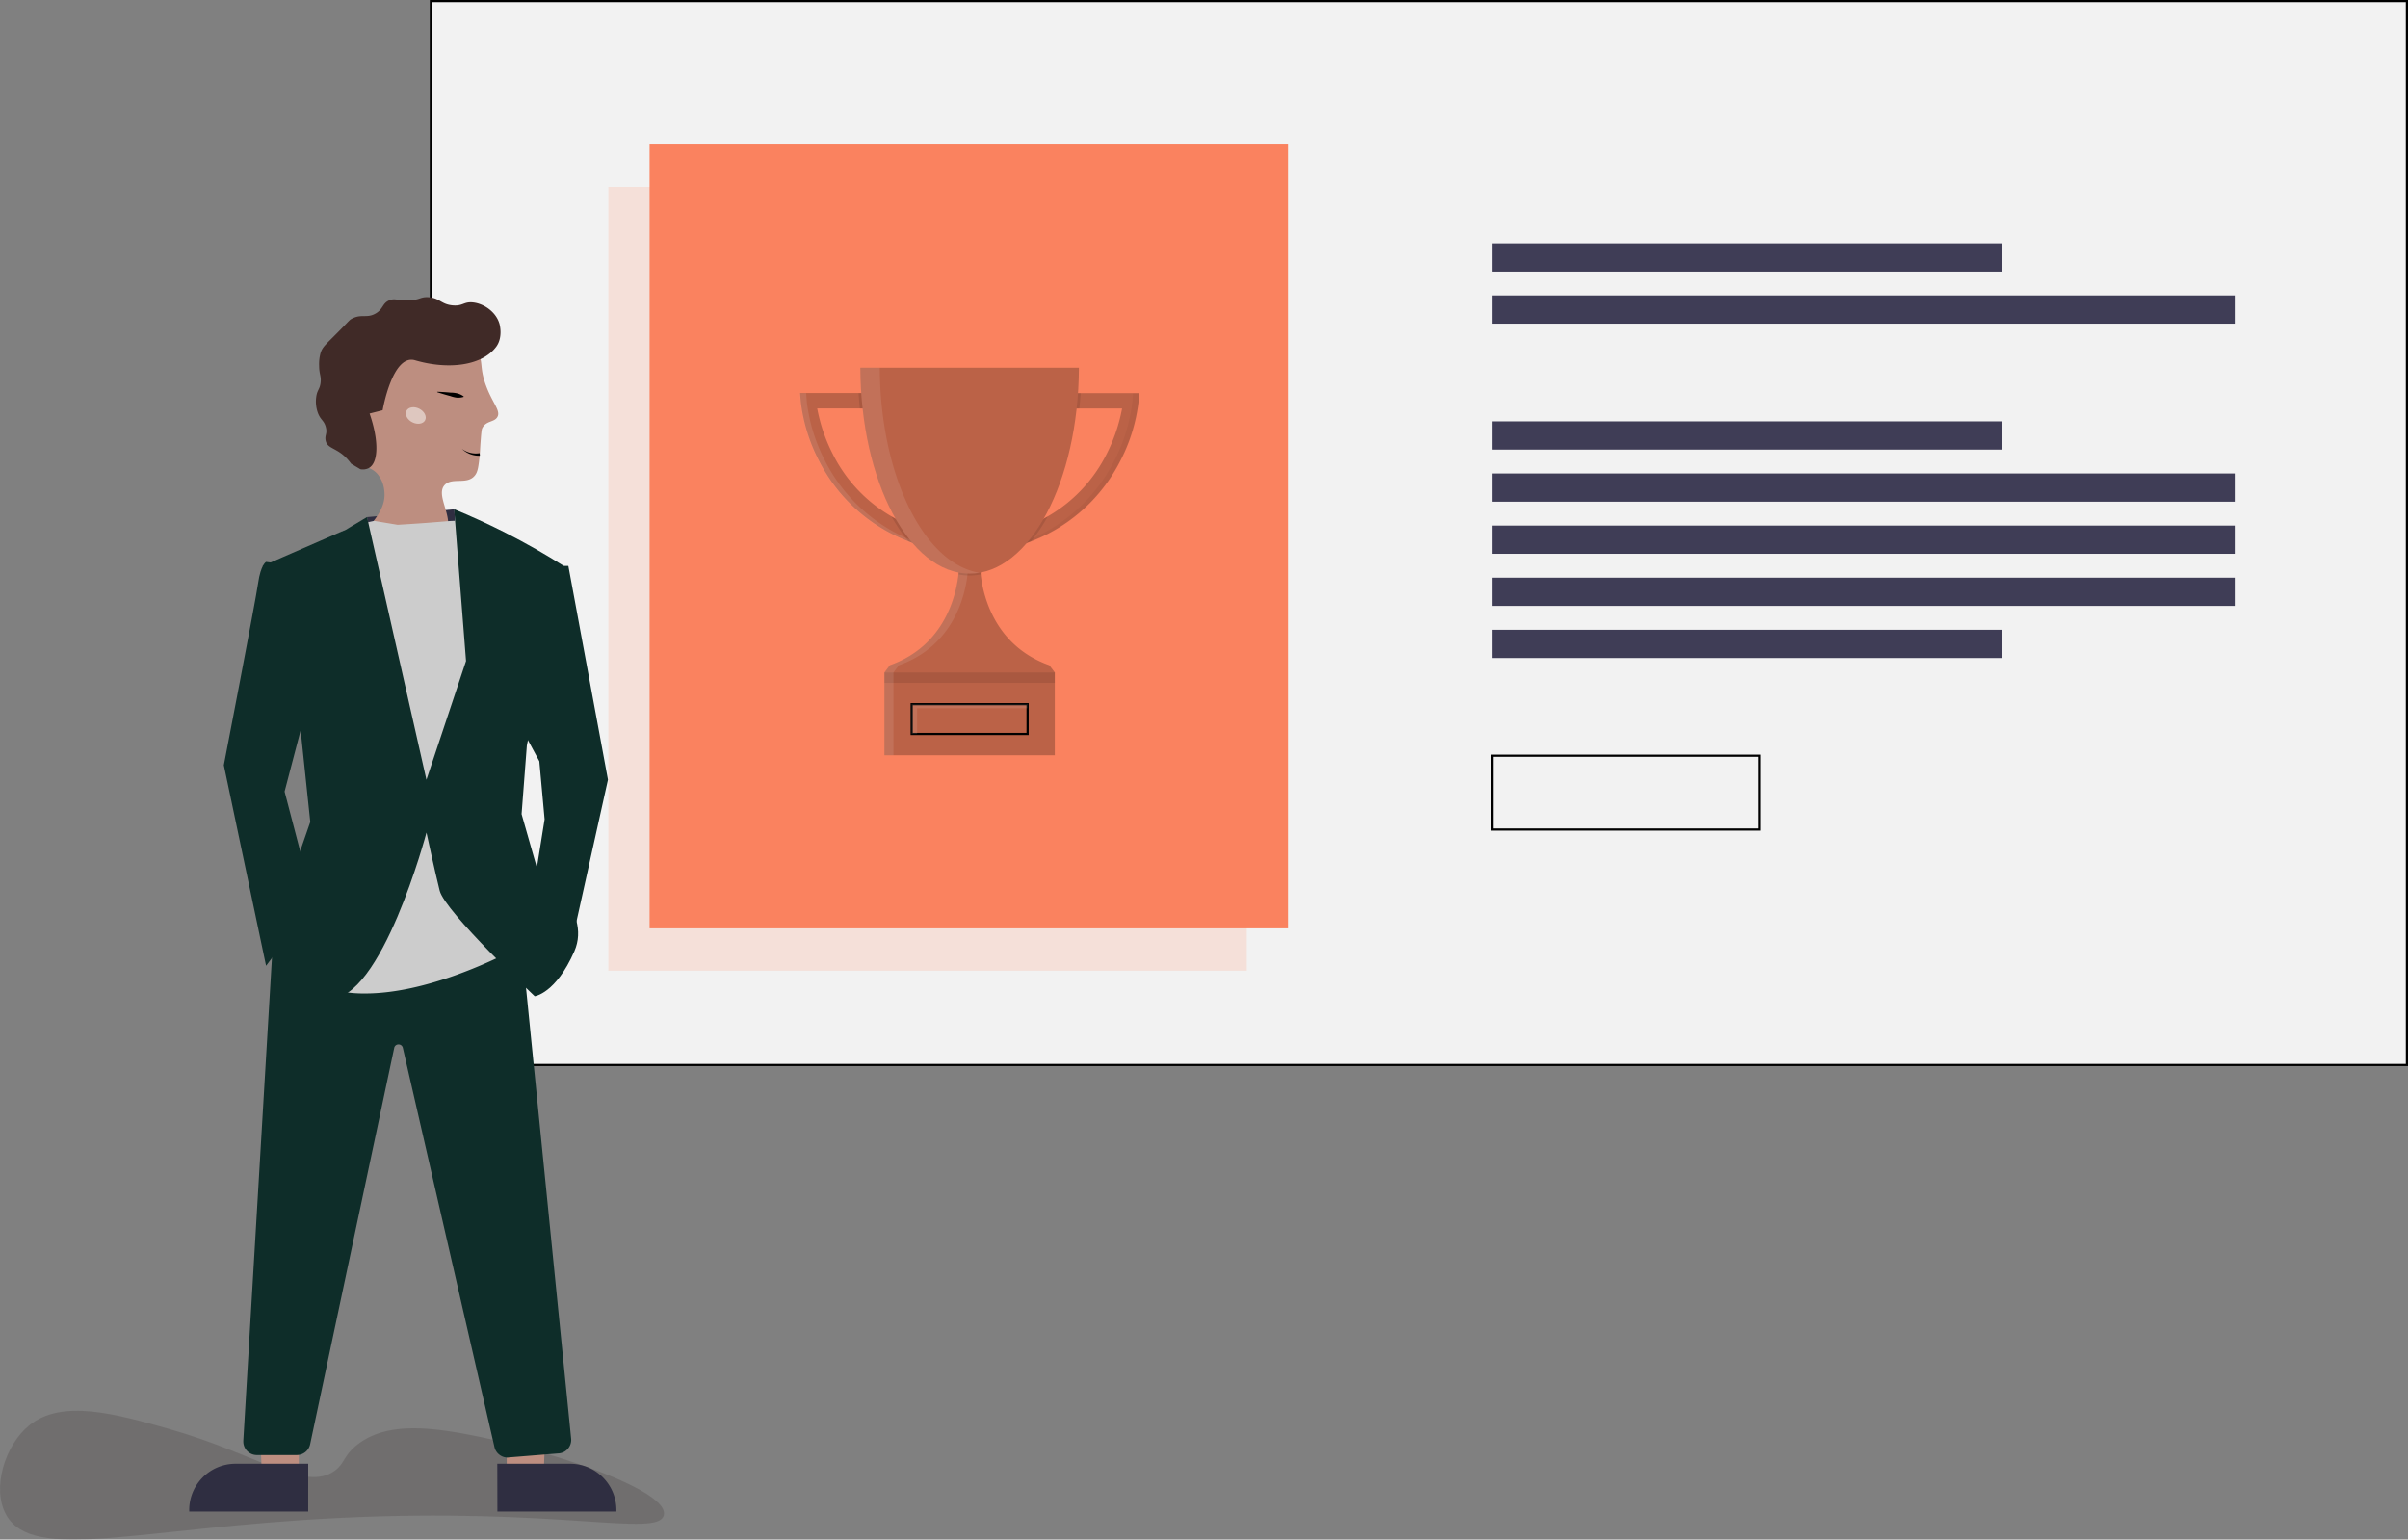 <svg xmlns="http://www.w3.org/2000/svg" id="e165fece-05d2-4993-8602-41b5d2669c6b" viewBox="0 0 1108.93 709.08"><rect x="0" y="0" width="1108.93" height="709.08" fill="#808080" stroke="none"/><defs><style>.cls-1{fill:#28181b;opacity:0.17;}.cls-2{fill:#f2f2f2;}.cls-2,.cls-6{stroke:#000;stroke-miterlimit:10;}.cls-3{fill:#2f2e41;}.cls-4{fill:#fcb49f;opacity:0.3;}.cls-10,.cls-11,.cls-4,.cls-9{isolation:isolate;}.cls-5{fill:#3f3d56;}.cls-6{fill:none;}.cls-7{fill:#fa825f;}.cls-8{fill:#bb6247;}.cls-9{fill:#7d4130;}.cls-10,.cls-11,.cls-9{opacity:0.1;}.cls-10{fill:#fff;}.cls-12{fill:#bd8e80;}.cls-13{fill:#0e2d29;}.cls-14{fill:#ccc;}.cls-15{fill:#dec7bf;}.cls-16{fill:#402a27;}</style></defs><path class="cls-1" d="M310.17,801.3c-2.5,10.47-48.61-3.73-149.78,1.26C68.15,807.11,20,823.17,7.42,801.3c-7-12.23-.66-32.29,10.48-41.37,15.1-12.32,40-5.29,64.82,1.75,39.78,11.25,62.39,29.23,76.07,19,4.67-3.5,3.79-6.91,10.36-12,7.44-5.73,17.9-8.57,34.46-7C237.28,764.85,313.38,787.86,310.17,801.3Z" transform="translate(-4.47 -103.44)"></path><rect class="cls-2" x="198.43" y="0.5" width="910" height="490"></rect><path class="cls-3" d="M213.71,338l-40.21,3.61c.49,2,1,4.08,1.46,6.12l39.11-3.06Z" transform="translate(-4.47 -103.44)"></path><rect class="cls-4" x="280.15" y="86.06" width="294" height="361"></rect><rect class="cls-5" x="687.15" y="112.06" width="235" height="13"></rect><rect class="cls-5" x="687.15" y="136.06" width="342" height="13"></rect><rect class="cls-5" x="687.15" y="194.06" width="235" height="13"></rect><rect class="cls-5" x="687.15" y="290.06" width="235" height="13"></rect><rect class="cls-5" x="687.15" y="218.06" width="342" height="13"></rect><rect class="cls-5" x="687.15" y="242.06" width="342" height="13"></rect><rect class="cls-5" x="687.15" y="266.06" width="342" height="13"></rect><rect class="cls-6" x="687.15" y="348.06" width="123" height="34"></rect><rect class="cls-7" x="299.15" y="66.56" width="294" height="361"></rect><path class="cls-8" d="M529.08,284.51l-.28,3.8a78.94,78.94,0,0,1-8.3,27.14,77,77,0,0,1-41.29,37.34q-2.68,1.06-5.57,2L471.49,348A78.07,78.07,0,0,0,487,341.26a68.52,68.52,0,0,0,27.1-28.76,77.32,77.32,0,0,0,7.11-20.92H495.1v-7.07Z" transform="translate(-4.47 -103.44)"></path><path class="cls-9" d="M476.36,352.9a77,77,0,0,0,41.29-37.34,78.94,78.94,0,0,0,8.3-27.14l.28-3.8h2.91l-.28,3.8a78.94,78.94,0,0,1-8.3,27.14,77,77,0,0,1-41.29,37.34c-1.79.7-3.65,1.37-5.57,2l-.28-.88C474.42,353.64,475.4,353.27,476.36,352.9Z" transform="translate(-4.47 -103.44)"></path><path class="cls-8" d="M430.52,348l-2.15,6.74c-1.92-.61-3.78-1.28-5.57-2a77,77,0,0,1-41.29-37.34,78.94,78.94,0,0,1-8.3-27.14l-.28-3.8h34v7.07H380.81a77,77,0,0,0,7.13,20.92A68.46,68.46,0,0,0,415,341.26,78.07,78.07,0,0,0,430.52,348Z" transform="translate(-4.47 -103.44)"></path><path class="cls-10" d="M425.6,352.8a77,77,0,0,1-41.29-37.34,78.94,78.94,0,0,1-8.3-27.14l-.28-3.8h-2.91l.28,3.8a79,79,0,0,0,8.3,27.14,77.07,77.07,0,0,0,41.29,37.34q2.69,1.05,5.57,2l.29-.89C427.55,353.54,426.57,353.17,425.6,352.8Z" transform="translate(-4.47 -103.44)"></path><path class="cls-8" d="M490.23,413.16v38.12H411.77V413.16l2.5-3.33c25.42-9,30.58-32.56,31.6-41.87a35.76,35.76,0,0,0,.26-3.87h9.71a38.49,38.49,0,0,0,.26,3.87c1,9.31,6.2,32.86,31.61,41.87Z" transform="translate(-4.47 -103.44)"></path><rect class="cls-11" x="407.3" y="309.73" width="78.46" height="4.78"></rect><path class="cls-10" d="M418.43,409.83c25.42-9,30.57-32.56,31.6-41.87a38.49,38.49,0,0,0,.26-3.87h-4.16a35.76,35.76,0,0,1-.26,3.87c-1,9.31-6.19,32.86-31.6,41.87l-2.5,3.33v38.12h4.16V413.16Z" transform="translate(-4.47 -103.44)"></path><path class="cls-11" d="M399.85,284.51h7v7.07h-6.41C400.22,289.25,400,286.9,399.85,284.51Z" transform="translate(-4.47 -103.44)"></path><path class="cls-11" d="M430.52,348l-2.15,6.74c-1.92-.61-3.78-1.28-5.57-2A74.09,74.09,0,0,1,415,341.26,78.07,78.07,0,0,0,430.52,348Z" transform="translate(-4.47 -103.44)"></path><path class="cls-11" d="M471.49,348A78.58,78.58,0,0,0,487,341.26a75.44,75.44,0,0,1-7.77,11.54c-1.79.7-3.64,1.36-5.57,2Z" transform="translate(-4.47 -103.44)"></path><path class="cls-11" d="M502.15,284.51c-.16,2.39-.37,4.74-.62,7.07h-6.41v-7.07Z" transform="translate(-4.47 -103.44)"></path><path class="cls-11" d="M456.12,368a26.67,26.67,0,0,1-10.23,0,38.49,38.49,0,0,0,.26-3.87h9.7A38.5,38.5,0,0,0,456.12,368Z" transform="translate(-4.47 -103.44)"></path><path class="cls-8" d="M400.68,272.8c.18,52.43,22.64,94.82,50.32,94.82s50.14-42.39,50.33-94.82Z" transform="translate(-4.47 -103.44)"></path><path class="cls-10" d="M409.63,272.8h-8.95c.18,52.43,22.64,94.82,50.32,94.82a26.91,26.91,0,0,0,4.48-.38C429.88,363,409.8,322.38,409.63,272.8Z" transform="translate(-4.47 -103.44)"></path><rect class="cls-6" x="419.85" y="324.32" width="53.37" height="13.72"></rect><polygon class="cls-10" points="422.35 326.19 473.22 326.19 473.22 324.32 419.85 324.32 419.85 338.04 422.35 338.04 422.35 326.19"></polygon><polygon class="cls-12" points="137.61 679.71 120.61 679.71 118.07 614.15 137.61 614.15 137.61 679.71"></polygon><path class="cls-3" d="M146.41,799.62H91.61v-.7a21.33,21.33,0,0,1,21.33-21.33h33.47Z" transform="translate(-4.47 -103.44)"></path><polygon class="cls-12" points="233.35 679.71 250.34 679.71 252.88 614.15 233.34 614.15 233.35 679.71"></polygon><path class="cls-3" d="M233.48,777.59H267a21.33,21.33,0,0,1,21.33,21.33h0v.7h-54.8Z" transform="translate(-4.47 -103.44)"></path><path class="cls-13" d="M238.26,774.74a6.27,6.27,0,0,1-6.09-4.88L190,586.1a2,2,0,0,0-2-1.62h0a2,2,0,0,0-2,1.64L147.29,768.64a6.27,6.27,0,0,1-6.1,4.94H122.76a6.24,6.24,0,0,1-6.24-6.24c0-.12,0-.24,0-.36l13.72-231.33,5.53-1.64h.1l108.5,1L267.49,766a6.24,6.24,0,0,1-5.6,6.81h-.11l-23,1.86Z" transform="translate(-4.47 -103.44)"></path><path class="cls-12" d="M193.45,254.17a34.05,34.05,0,0,1,19,1.94c2.64,1.11,7.82,3.32,11.39,8.53s1.13,7.21,4.35,16.11c3.06,8.47,7.06,11.86,5.29,14.8-1.45,2.42-5,1.56-6.85,4.95-.28.52-.42,1-.76,5.32-.4,5.2-.32,6.11-.57,8.18-.52,4.44-.78,6.66-2.09,8.36-3.47,4.53-10.34.83-13.84,4.33-4.66,4.66,4.16,14.56.7,22.34-5.21,11.72-35.71,12.68-39.11,4.89-2.27-5.21,12.05-12.64,10.48-24.44a14.1,14.1,0,0,0-3.15-7.75c-3-3.41-6.08-2.64-8.56-5.65-2.75-3.35.11-5.39-1.94-11.14-2.62-7.32-9.26-9.65-8.54-15.89,0-.34.09-.59.13-.83C161.59,276.06,174,257.2,193.45,254.17Z" transform="translate(-4.47 -103.44)"></path><path class="cls-14" d="M172.59,561A58.86,58.86,0,0,1,155,558.53a39,39,0,0,1-23.62-19.93c-.85-1.7-.49-3.42-.47-4.65.35-16.48,16.31-35.57,21.77-50,5.17-13.62-.37-36.57-11.44-82.46-1.14-4.71-4.18-17.06.57-30.3a43.45,43.45,0,0,1,7.41-12.84c8-9.79,19.61-13.45,27.59-15l10.75,1.79c3.08-.18,7.74-.47,13.44-.89,7.81-.58,9.54-.81,11.64-.9a51.18,51.18,0,0,1,23,4.64c12.18,6.1,18.91,24.37,17.77,44.87a306,306,0,0,0-8.9,142.8,6.55,6.55,0,0,1-1,3,6.16,6.16,0,0,1-2.34,2.13C230.87,546.2,200.08,561,172.59,561Z" transform="translate(-4.47 -103.44)"></path><path class="cls-14" d="M157,354.92h0a19.72,19.72,0,0,1,15.79,20.71l-3.32,47.48a5.54,5.54,0,0,1-5.91,5.14,5.77,5.77,0,0,1-1.24-.23l-40-12.23a5.55,5.55,0,0,1-3.68-6.93l.12-.37,15.9-41.32A19.72,19.72,0,0,1,157,354.92Z" transform="translate(-4.47 -103.44)"></path><path class="cls-14" d="M234,356.63h0a19.71,19.71,0,0,1,22.66,12.84l15.6,45a5.55,5.55,0,0,1-3.42,7.06,5.2,5.2,0,0,1-1.23.27L226,426.21a5.55,5.55,0,0,1-6.11-4.92l0-.39-1.61-44.24A19.73,19.73,0,0,1,234,356.63Z" transform="translate(-4.47 -103.44)"></path><ellipse class="cls-15" cx="195.95" cy="294.8" rx="3.51" ry="4.81" transform="translate(-159.85 234.57) rotate(-63.4)"></ellipse><path class="cls-13" d="M136.75,363.45,127,362.24s-2.43,1.21-3.65,9.72-15.8,83.89-15.8,83.89L127,548.24l21.88-29.17L135.53,468l13.37-51.07Z" transform="translate(-4.47 -103.44)"></path><polygon class="cls-13" points="254.44 260.64 261.74 260.64 279.98 359.11 262.96 435.71 245.94 407.74 250.8 377.35 248.37 350.61 239.86 334.8 254.44 260.64"></polygon><path class="cls-16" d="M170.41,319.53,166.18,317a25.3,25.3,0,0,0-1.75-2.16c-4.68-5.12-9-4.69-9.91-8.2-.72-2.72.85-3.28,0-6.5s-2.52-3.23-3.76-6.83a15.58,15.58,0,0,1-.69-6.84c.42-3.53,1.68-3.55,2.05-6.84.36-3.08-.68-3.7-.68-7.86a18.62,18.62,0,0,1,.68-5.81c.92-2.91,2.37-3.79,9.06-10.61,4.28-4.36,4.22-4.54,5.3-5.11,4.47-2.39,6.88-.08,10.94-2.4,3.71-2.12,3-4.77,6.49-6.15,2.65-1,3.57.27,8.71.09,5.42-.18,5.32-1.67,9.07-1.46,5.29.31,5.89,3.3,11.28,3.76,4.67.41,5.07-1.77,9.23-1.36,5.05.49,10.72,4.33,12.3,9.91.1.36,1.69,6.27-1.59,10.61-6.6,8.74-22.17,10.57-37.31,6.13-10.45-3.06-14.92,23-14.92,23l-6,1.53c4.28,12.41,4.14,22.46-.27,25.06A6,6,0,0,1,170.41,319.53Z" transform="translate(-4.47 -103.44)"></path><path class="cls-13" d="M125.48,364.07l38.42-16.76,9.6-5.73,27.35,121,18.24-54.71-5.47-69.9c7.29,3,15,6.48,23,10.52,10.13,5.12,19.29,10.42,27.48,15.61q-8.51,41.34-17,82.68l-2.43,31.6,7.29,25.54s25.54,18.23,17,37.68-18.24,20.67-18.24,20.67-41.34-38.9-43.77-48.63-6.08-26.75-6.08-26.75-20.66,77.81-45,76.6-24.31-26.75-24.31-26.75L137.64,510l9.72-28-4.86-46.2Z" transform="translate(-4.47 -103.44)"></path><path d="M218,286.23a8.84,8.84,0,0,1-3.18.35,14.06,14.06,0,0,1-3-.74q-1.49-.39-3-.84c-1-.31-2-.59-3-.93l0-.2c1,0,2.06.1,3.09.15s2,.15,3.07.24a13.61,13.61,0,0,1,3.06.35A8.6,8.6,0,0,1,218,286Z" transform="translate(-4.47 -103.44)"></path><path d="M225.47,313.31a11.21,11.21,0,0,1-8.27-3.16,10.59,10.59,0,0,0,8.15,2Z" transform="translate(-4.47 -103.44)"></path></svg>